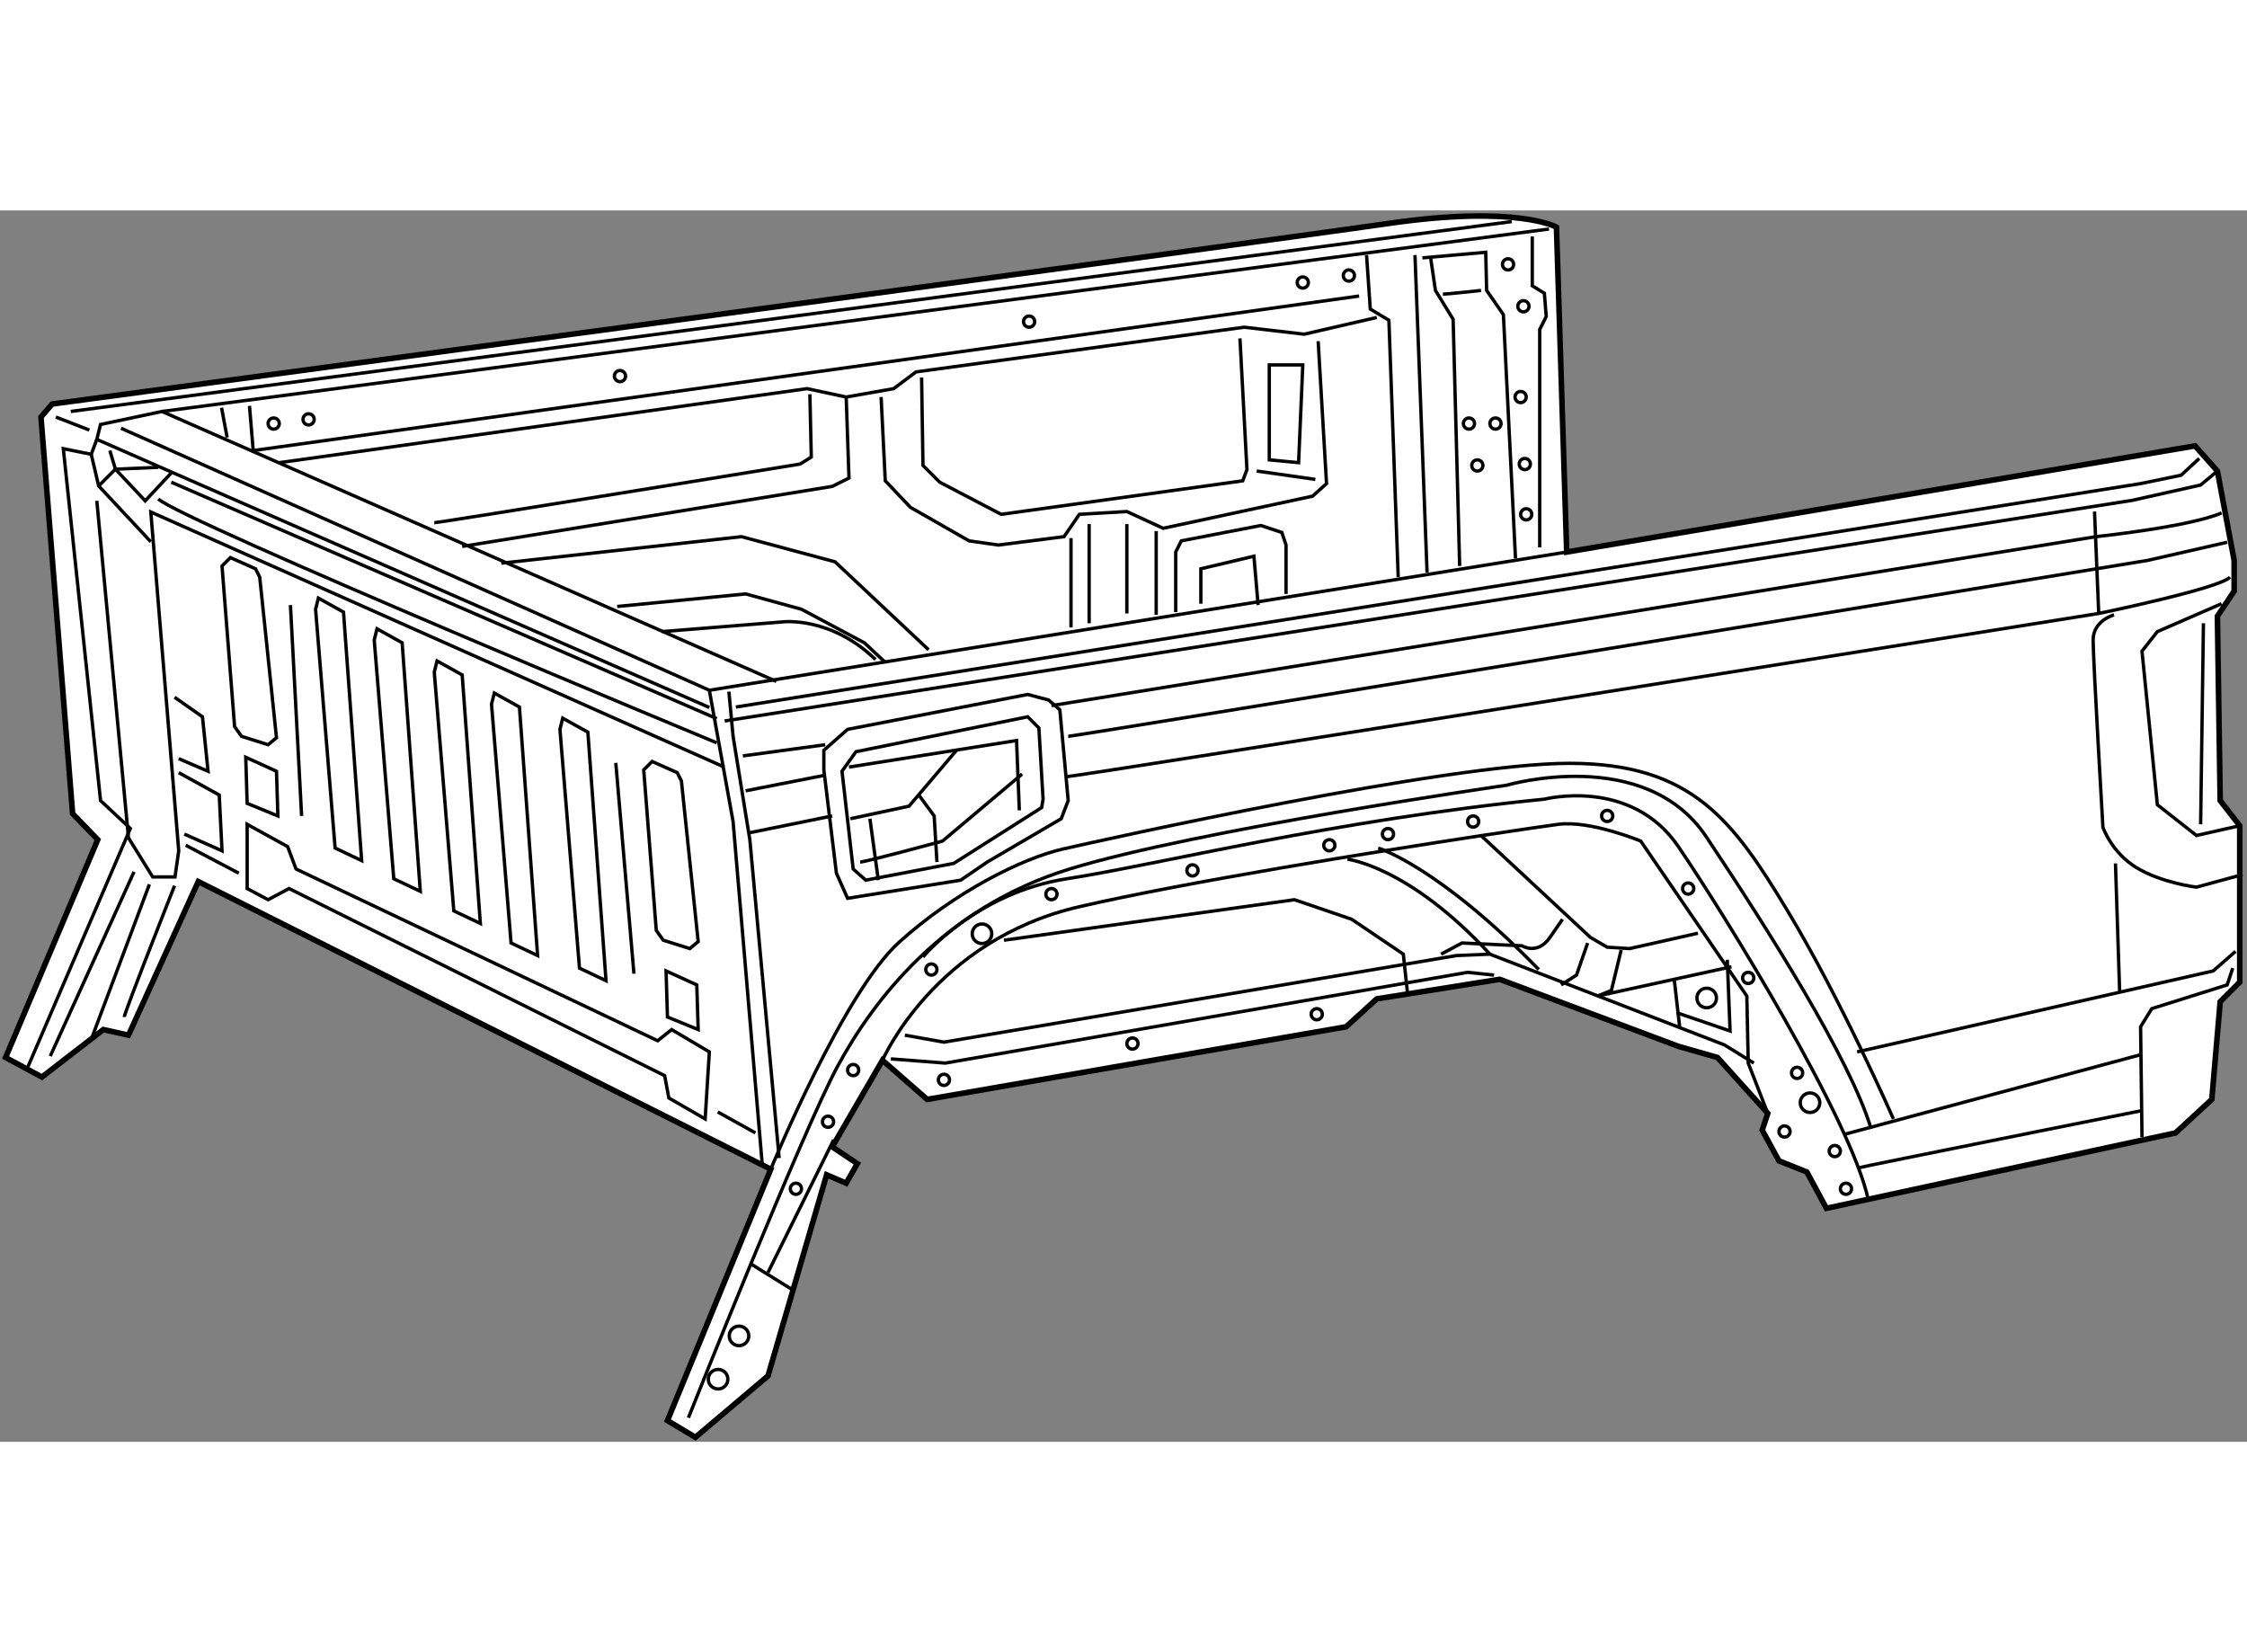 <?xml version="1.0" encoding="utf-8"?>
<!-- Generator: Adobe Illustrator 15.1.0, SVG Export Plug-In . SVG Version: 6.00 Build 0)  -->
<!DOCTYPE svg PUBLIC "-//W3C//DTD SVG 1.1//EN" "http://www.w3.org/Graphics/SVG/1.1/DTD/svg11.dtd">
<svg version="1.1" xmlns="http://www.w3.org/2000/svg" xmlns:xlink="http://www.w3.org/1999/xlink" x="0px" y="0px" width="244.8px"
	 height="180px" viewBox="21 41.171 201.15 110.229" enable-background="new 0 0 244.8 180" xml:space="preserve">
    
<rect x="21" y="41.171" width="201.15" height="110.229" fill="#808080" stroke="none"/>
    
<g><path fill="#FFFFFF" stroke="#000000" stroke-width="0.5" d="M29.75,97.5L21.5,117l3.25,1.75l5.5-4.25l2.25,0.5l6.25-13.75L90,127
			l-9.25,22.5l2.5,1.5l6.5-5.5l5.25-18l1.75,0.75l1-1.75L95.5,125l4.5-7.75l4,3.5l37.5-6.5l2.75-2.5l11-1.75l16,6l3.5,1l4.5,5
			l-0.5,1.5l1.5,2.75l2.5,1l1.75,3.25l31.25-6.75l3.25-3l0.75-8.75l1.75-1.75v-14L219.75,94l-0.25-16.5l1.5-2.25V72.5l-1.5-8l-2-2.25
			l-56.25,9.5l-0.917-29.083c0,0-3.5-2-15-0.333C133.833,44,25.667,58.5,25.667,58.5l-1,1.167l2.833,35.5L29.75,97.5z"></path><path fill="none" stroke="#000000" stroke-width="0.3" d="M90,127c0,0,6.5-15.833,11.5-20.333s11-7.5,14.667-8.334
			c3.667-0.833,34.333-7.667,45.333-7.667s14.667,5.167,19.5,13.167s9.5,18.667,9.5,18.667"></path><path fill="none" stroke="#000000" stroke-width="0.3" d="M100,117.25c0,0,4.625-10.75,17.625-13.75
			c9.472-2.186,26.374-4.902,35.964-6.361c3.573-0.543,6.131-0.912,6.911-1.014c2.875-0.375,7.375,1.5,7.375,1.5l9.5,13.875l0.125,6
			l1.75,4.5"></path><line fill="none" stroke="#000000" stroke-width="0.3" x1="212.625" y1="116.75" x2="186.125" y2="123.875"></line><path fill="none" stroke="#000000" stroke-width="0.3" d="M82.625,149.25c0,0,10.25-25.75,13.375-31.5s9.375-14.125,20.75-17.625
			s39.125-7.5,39.125-7.5S168.25,89,173.75,97.25s12.875,19.875,14.75,26.125"></path><path fill="none" stroke="#000000" stroke-width="0.3" d="M103.625,108c0,0,4.75-5.75,12.875-7s23.875-5.25,42.75-7.125
			c0,0,7.75-2,12,4.25s15.5,24.5,17,31.625"></path><line fill="none" stroke="#000000" stroke-width="0.3" x1="88.25" y1="135.5" x2="91.875" y2="137.75"></line><line fill="none" stroke="#000000" stroke-width="0.3" x1="89.75" y1="136.25" x2="95.625" y2="124.375"></line><polyline fill="none" stroke="#000000" stroke-width="0.3" points="102,115 105.5,115.625 151.375,107.875 154.375,107.75 
			175.375,115.875 178,117.5 	"></polyline><polyline fill="none" stroke="#000000" stroke-width="0.3" points="100.75,117.125 105.625,117.5 152.375,109.375 154.75,109.625 	
			"></polyline><polyline fill="none" stroke="#000000" stroke-width="0.3" points="110.875,106.5 136.875,102.875 142,104.625 146.625,107.75 
			147,111.25 	"></polyline><path fill="none" stroke="#000000" stroke-width="0.3" d="M141.625,99.25c0,0,5.5,0.625,12.75,8.5"></path><path fill="none" stroke="#000000" stroke-width="0.3" d="M144.375,98.25c0,0,5.375,1.625,14.375,10.875"></path><polyline fill="none" stroke="#000000" stroke-width="0.3" points="153.589,97.139 163.375,106.25 164.875,107.125 166.875,107.25 
			173,105.875 	"></polyline><line fill="none" stroke="#000000" stroke-width="0.3" x1="170.875" y1="110" x2="171.375" y2="114.375"></line><polyline fill="none" stroke="#000000" stroke-width="0.3" points="171.125,113 175.875,114.625 175.625,108.25 	"></polyline><path fill="none" stroke="#000000" stroke-width="0.3" d="M150,107.75l1.875-1l5.375,0.25c0,0,1.375,0.875,2.5-0.75
			s1.125-1.625,1.125-1.625"></path><polyline fill="none" stroke="#000000" stroke-width="0.3" points="163.125,106.75 162.125,109.625 160.75,110.5 	"></polyline><polyline fill="none" stroke="#000000" stroke-width="0.3" points="166.125,107.375 165.25,111 164,111.5 176,108.875 	"></polyline><circle fill="none" stroke="#000000" stroke-width="0.3" cx="108.907" cy="105.922" r="0.875"></circle><circle fill="none" stroke="#000000" stroke-width="0.3" cx="85.282" cy="145.797" r="0.875"></circle><circle fill="none" stroke="#000000" stroke-width="0.3" cx="87.157" cy="141.922" r="0.875"></circle><circle fill="none" stroke="#000000" stroke-width="0.3" cx="183.032" cy="121.047" r="0.875"></circle><circle fill="none" stroke="#000000" stroke-width="0.3" cx="173.782" cy="111.672" r="0.875"></circle><polyline fill="none" stroke="#000000" stroke-width="0.3" points="220.875,109 220.375,110.5 213.625,112.625 212.625,114.25 
			212.75,124.125 	"></polyline><path fill="none" stroke="#000000" stroke-width="0.3" d="M187.375,126.875c0.375-0.125,25.375-5.125,25.375-5.125"></path><polyline fill="none" stroke="#000000" stroke-width="0.3" points="187.25,116.5 219.125,109.25 221.125,107.5 	"></polyline><polyline fill="none" stroke="#000000" stroke-width="0.3" points="161.25,71.75 84.5,84.125 86.625,95.875 89.25,126.75 	"></polyline><polyline fill="none" stroke="#000000" stroke-width="0.3" points="86.25,84.25 86.625,88.25 88.125,97.5 90.75,126 	"></polyline><polyline fill="none" stroke="#000000" stroke-width="0.3" points="85.875,86.875 211.875,67.125 218,65.75 219.5,64.5 	"></polyline><polygon fill="none" stroke="#000000" stroke-width="0.3" points="113,84.5 96.875,87.625 94.75,89.5 94.75,91.25 95.875,100.5 
			96.875,102.75 107,101.125 109.375,99.5 116,95.625 116.625,94 115.875,85.875 114.875,85 	"></polygon><polygon fill="none" stroke="#000000" stroke-width="0.3" points="113,86.5 97.625,89.625 96.375,91.375 97.375,100.125 
			98.5,101.125 106.375,99.625 114.25,94.625 114.375,93.875 114,87.5 	"></polygon><polyline fill="none" stroke="#000000" stroke-width="0.3" points="97,91 112,88.625 112.25,94.875 	"></polyline><polyline fill="none" stroke="#000000" stroke-width="0.3" points="97.125,95.625 102.375,94.5 106.625,89.5 	"></polyline><path fill="none" stroke="#000000" stroke-width="0.3" d="M98,99.5c0.5,0,7.375-1.875,7.375-1.875l7.125-6"></path><line fill="none" stroke="#000000" stroke-width="0.3" x1="98.875" y1="95.625" x2="99.625" y2="101.125"></line><polyline fill="none" stroke="#000000" stroke-width="0.3" points="103.25,93.5 104.625,95.375 104.875,99.5 	"></polyline><path fill="none" stroke="#000000" stroke-width="0.3" d="M116.375,91.875c0.875,0,92.5-14.625,92.5-14.625S219.75,75,220.625,74"></path><line fill="none" stroke="#000000" stroke-width="0.3" x1="88.125" y1="96.875" x2="95.5" y2="95.375"></line><line fill="none" stroke="#000000" stroke-width="0.3" x1="87.75" y1="93.125" x2="94.75" y2="91.75"></line><path fill="none" stroke="#000000" stroke-width="0.3" d="M116.625,88.25c0.5,0,96.625-15.75,96.625-15.75l7.125-1.625"></path><line fill="none" stroke="#000000" stroke-width="0.3" x1="87.5" y1="90" x2="94.875" y2="89"></line><path fill="none" stroke="#000000" stroke-width="0.3" d="M115.125,85.5l93.5-15.125c0,0,8.375-0.875,11.25-2.125"></path><path fill="none" stroke="#000000" stroke-width="0.3" d="M210.25,77.375c0,0-1.875,0.5-1.875,2.25s0.875,16.75,0.875,16.75
			s0.75,2.25,3,3.625s5.375,1.75,5.375,1.75l4.125-1.125"></path><polyline fill="none" stroke="#000000" stroke-width="0.3" points="219.875,76.375 214.125,78.875 212.75,80.625 214.125,94.375 
			217.625,97.125 221.5,96.25 	"></polyline><line fill="none" stroke="#000000" stroke-width="0.3" x1="218.25" y1="78.125" x2="218" y2="96.125"></line><line fill="none" stroke="#000000" stroke-width="0.3" x1="210.375" y1="99.625" x2="210.75" y2="111.125"></line><line fill="none" stroke="#000000" stroke-width="0.3" x1="208.5" y1="68.125" x2="208.875" y2="77.25"></line><polyline fill="none" stroke="#000000" stroke-width="0.3" points="86.875,85.625 212.625,65.625 216.25,64.875 217.875,63.375 	
			"></polyline><polyline fill="none" stroke="#000000" stroke-width="0.3" points="90.5,83.333 35.5,59.167 30,60.333 29.667,61.667 84.5,85.667 	
			"></polyline><line fill="none" stroke="#000000" stroke-width="0.3" x1="31.833" y1="60.667" x2="84.5" y2="84.125"></line><polyline fill="none" stroke="#000000" stroke-width="0.3" points="29.667,61.667 29.167,63 26.667,62.5 30,94 32.667,96.5 
			23.5,117.833 	"></polyline><polyline fill="none" stroke="#000000" stroke-width="0.3" points="29.167,63 29.833,65.833 34.5,70.833 	"></polyline><polyline fill="none" stroke="#000000" stroke-width="0.3" points="29.667,67.167 32.5,97.333 34.667,100.833 36.667,100.833 
			37,98.5 34.5,68.167 85.833,91 	"></polyline><polyline fill="none" stroke="#000000" stroke-width="0.3" points="30.833,62.667 31.333,64.333 34,67.167 36.333,64.667 	"></polyline><path fill="none" stroke="#000000" stroke-width="0.3" d="M35.167,67c2.167,2,50,21.833,50,21.833"></path><line fill="none" stroke="#000000" stroke-width="0.3" x1="36.333" y1="65.5" x2="85.167" y2="86.667"></line><polyline fill="none" stroke="#000000" stroke-width="0.3" points="29.833,65.833 31.333,64.333 35.167,64.167 	"></polyline><line fill="none" stroke="#000000" stroke-width="0.3" x1="35.5" y1="59.167" x2="159.667" y2="42.833"></line><line fill="none" stroke="#000000" stroke-width="0.3" x1="40.833" y1="58.833" x2="41.333" y2="61.5"></line><polyline fill="none" stroke="#000000" stroke-width="0.3" points="43.333,58.667 43.667,62.667 142.667,48.833 	"></polyline><polyline fill="none" stroke="#000000" stroke-width="0.3" points="143.333,45.167 143.667,50 145.333,51 146.167,74 	"></polyline><line fill="none" stroke="#000000" stroke-width="0.3" x1="147.667" y1="45.167" x2="148.75" y2="73.583"></line><polyline fill="none" stroke="#000000" stroke-width="0.3" points="148.333,45.417 154,44.917 154.083,48.333 155.583,50.5 
			156.667,72.333 	"></polyline><polyline fill="none" stroke="#000000" stroke-width="0.3" points="149.083,45.5 149.5,48.333 151.083,50.917 151.667,73 	"></polyline><path fill="none" stroke="#000000" stroke-width="0.3" d="M150.167,48.667c0.333,0,3.416-0.333,3.416-0.333"></path><polyline fill="none" stroke="#000000" stroke-width="0.3" points="158.167,43.5 158.167,47.917 159.25,48.583 159.417,50.667 
			158.833,51.833 158.833,71.333 	"></polyline><line fill="none" stroke="#000000" stroke-width="0.3" x1="26" y1="59.667" x2="29" y2="60.833"></line><line fill="none" stroke="#000000" stroke-width="0.3" x1="27.333" y1="59.167" x2="156.333" y2="42.167"></line><polyline fill="none" stroke="#000000" stroke-width="0.3" points="46,63.75 93.25,57.125 96.75,57.875 101,57.125 103,55.625 
			132.375,51.625 137.75,52.25 144.25,50.75 	"></polyline><polyline fill="none" stroke="#000000" stroke-width="0.3" points="96.75,57.875 97,65.125 95.5,65.875 62.375,71.25 	"></polyline><path fill="none" stroke="#000000" stroke-width="0.3" d="M59.875,69.125c0.5,0,32.75-5.25,32.75-5.25l1-0.625L93.5,57.625"></path><polyline fill="none" stroke="#000000" stroke-width="0.3" points="99.875,57.875 100.25,65.375 102.5,67.75 107.75,70.75 
			110.375,71.125 116.25,70.375 117.625,68.375 121.875,68.125 125.125,69.625 138.5,66.75 139.75,65.625 139,52.875 	"></polyline><polyline fill="none" stroke="#000000" stroke-width="0.3" points="103.5,56.125 103.625,64 105.125,65.5 110.625,68.375 
			132.25,65.375 132.625,64.375 132,52.625 	"></polyline><line fill="none" stroke="#000000" stroke-width="0.3" x1="133.5" y1="64.5" x2="138.75" y2="65.25"></line><polygon fill="none" stroke="#000000" stroke-width="0.3" points="134.625,55 134.625,63.5 137.25,63.75 137.625,55 	"></polygon><polyline fill="none" stroke="#000000" stroke-width="0.3" points="65.875,72.75 87.375,70.375 95.75,72.625 104.125,80.5 	"></polyline><polyline fill="none" stroke="#000000" stroke-width="0.3" points="76.25,76.625 87.75,75.5 92.75,76.875 98.375,79.875 
			100.25,81.625 	"></polyline><path fill="none" stroke="#000000" stroke-width="0.3" d="M80.25,78.875L91.125,78c0,0,4.25-0.5,8.25,3.375"></path><line fill="none" stroke="#000000" stroke-width="0.3" x1="116.875" y1="70.5" x2="116.875" y2="78.5"></line><line fill="none" stroke="#000000" stroke-width="0.3" x1="124.5" y1="69.875" x2="124.5" y2="77.375"></line><line fill="none" stroke="#000000" stroke-width="0.3" x1="118.5" y1="69.25" x2="118.5" y2="78.125"></line><line fill="none" stroke="#000000" stroke-width="0.3" x1="121.875" y1="69.25" x2="121.875" y2="77.25"></line><polyline fill="none" stroke="#000000" stroke-width="0.3" points="126.25,77.125 126.25,71.75 126.75,70.75 133.875,69.375 
			135.75,70 136.125,71.125 136.125,75.5 	"></polyline><polyline fill="none" stroke="#000000" stroke-width="0.3" points="128.5,76.375 128.5,73.25 133.25,72.125 133.625,76.5 	"></polyline><circle fill="none" stroke="#000000" stroke-width="0.3" cx="45.5" cy="60.25" r="0.5"></circle><circle fill="none" stroke="#000000" stroke-width="0.3" cx="48.625" cy="59.875" r="0.5"></circle><circle fill="none" stroke="#000000" stroke-width="0.3" cx="92.25" cy="128.75" r="0.5"></circle><circle fill="none" stroke="#000000" stroke-width="0.3" cx="95.125" cy="122.75" r="0.5"></circle><circle fill="none" stroke="#000000" stroke-width="0.3" cx="97.375" cy="118.125" r="0.5"></circle><circle fill="none" stroke="#000000" stroke-width="0.3" cx="104.375" cy="109.125" r="0.5"></circle><circle fill="none" stroke="#000000" stroke-width="0.3" cx="115.125" cy="102.375" r="0.5"></circle><circle fill="none" stroke="#000000" stroke-width="0.3" cx="127.75" cy="100.25" r="0.5"></circle><circle fill="none" stroke="#000000" stroke-width="0.3" cx="140" cy="98" r="0.5"></circle><circle fill="none" stroke="#000000" stroke-width="0.3" cx="145.25" cy="97" r="0.5"></circle><circle fill="none" stroke="#000000" stroke-width="0.3" cx="152.875" cy="95.875" r="0.5"></circle><circle fill="none" stroke="#000000" stroke-width="0.3" cx="164.875" cy="95.375" r="0.5"></circle><circle fill="none" stroke="#000000" stroke-width="0.3" cx="172.125" cy="101.875" r="0.5"></circle><circle fill="none" stroke="#000000" stroke-width="0.3" cx="177.5" cy="109.875" r="0.5"></circle><circle fill="none" stroke="#000000" stroke-width="0.3" cx="181.875" cy="118.375" r="0.5"></circle><circle fill="none" stroke="#000000" stroke-width="0.3" cx="185.25" cy="125.375" r="0.5"></circle><circle fill="none" stroke="#000000" stroke-width="0.3" cx="186.25" cy="128.75" r="0.5"></circle><circle fill="none" stroke="#000000" stroke-width="0.3" cx="180.75" cy="123.625" r="0.5"></circle><circle fill="none" stroke="#000000" stroke-width="0.3" cx="105.5" cy="119" r="0.5"></circle><circle fill="none" stroke="#000000" stroke-width="0.3" cx="122.375" cy="115.75" r="0.5"></circle><circle fill="none" stroke="#000000" stroke-width="0.3" cx="138.875" cy="113.125" r="0.5"></circle><circle fill="none" stroke="#000000" stroke-width="0.3" cx="76.5" cy="56" r="0.5"></circle><circle fill="none" stroke="#000000" stroke-width="0.3" cx="113.125" cy="51.125" r="0.5"></circle><circle fill="none" stroke="#000000" stroke-width="0.3" cx="137.625" cy="47.625" r="0.5"></circle><circle fill="none" stroke="#000000" stroke-width="0.3" cx="141.75" cy="47" r="0.5"></circle><circle fill="none" stroke="#000000" stroke-width="0.3" cx="152.5" cy="60.25" r="0.5"></circle><circle fill="none" stroke="#000000" stroke-width="0.3" cx="154.875" cy="60.25" r="0.5"></circle><circle fill="none" stroke="#000000" stroke-width="0.3" cx="153.25" cy="64" r="0.5"></circle><circle fill="none" stroke="#000000" stroke-width="0.3" cx="157.625" cy="68.375" r="0.5"></circle><circle fill="none" stroke="#000000" stroke-width="0.3" cx="157.5" cy="63.875" r="0.5"></circle><circle fill="none" stroke="#000000" stroke-width="0.3" cx="157.125" cy="57.875" r="0.5"></circle><circle fill="none" stroke="#000000" stroke-width="0.3" cx="157.375" cy="49.75" r="0.5"></circle><circle fill="none" stroke="#000000" stroke-width="0.3" cx="156" cy="46" r="0.5"></circle><line fill="none" stroke="#000000" stroke-width="0.3" x1="33" y1="100.375" x2="25.5" y2="116.875"></line><line fill="none" stroke="#000000" stroke-width="0.3" x1="34.375" y1="101.5" x2="29.125" y2="115.5"></line><path fill="none" stroke="#000000" stroke-width="0.3" d="M32.125,113.375c0-0.375,4.5-11.75,4.5-11.75"></path><line fill="none" stroke="#000000" stroke-width="0.3" x1="37.625" y1="98" x2="42.375" y2="100.5"></line><line fill="none" stroke="#000000" stroke-width="0.3" x1="85.25" y1="121.875" x2="88.625" y2="123.75"></line><polygon fill="none" stroke="#000000" stroke-width="0.3" points="43.125,96.125 43.125,101.875 45,102.875 46.875,101.875 
			80.5,118.625 80.875,120.625 84.125,122.5 84.5,116.5 81.125,114.5 79.875,115.5 47.5,100.125 46.75,98.125 	"></polygon><polyline fill="none" stroke="#000000" stroke-width="0.3" points="37.5,97 40.875,98.5 40.625,93.5 37,91.5 	"></polyline><polyline fill="none" stroke="#000000" stroke-width="0.3" points="37,90.25 39.625,91.375 39.125,86.5 36.625,84.75 	"></polyline><line fill="none" stroke="#000000" stroke-width="0.3" x1="47" y1="76.5" x2="48" y2="95.375"></line><line fill="none" stroke="#000000" stroke-width="0.3" x1="76.125" y1="90.625" x2="77.75" y2="109.5"></line><polygon fill="none" stroke="#000000" stroke-width="0.3" points="40.875,73 42,87.375 42.625,88.25 45,89 45.75,88.375 44.25,74 
			43.875,73.25 41.625,72.25 	"></polygon><polygon fill="none" stroke="#000000" stroke-width="0.3" points="78.625,91.25 79.75,105.625 80.375,106.5 82.75,107.25 
			83.5,106.625 82,92.25 81.625,91.5 79.375,90.5 	"></polygon><polygon fill="none" stroke="#000000" stroke-width="0.3" points="49.25,76.875 51,98.25 53.375,99.375 51.75,77.125 49.5,75.875 	
			"></polygon><polygon fill="none" stroke="#000000" stroke-width="0.3" points="54.5,79.625 56.25,101 58.625,102.125 57,79.875 54.75,78.625 	
			"></polygon><polygon fill="none" stroke="#000000" stroke-width="0.3" points="59.875,82.5 61.625,103.875 64,105 62.375,82.75 60.125,81.5 	
			"></polygon><polygon fill="none" stroke="#000000" stroke-width="0.3" points="65,85.375 66.75,106.75 69.125,107.875 67.5,85.625 
			65.25,84.375 	"></polygon><polygon fill="none" stroke="#000000" stroke-width="0.3" points="71.125,87.625 72.875,109 75.25,110.125 73.625,87.875 
			71.375,86.625 	"></polygon><polygon fill="none" stroke="#000000" stroke-width="0.3" points="80.625,109.25 80.75,113.375 83.5,114.5 83.375,110.5 	"></polygon><polygon fill="none" stroke="#000000" stroke-width="0.3" points="43,90.125 43.125,94.25 45.875,95.375 45.75,91.375 	"></polygon></g>

  
</svg>